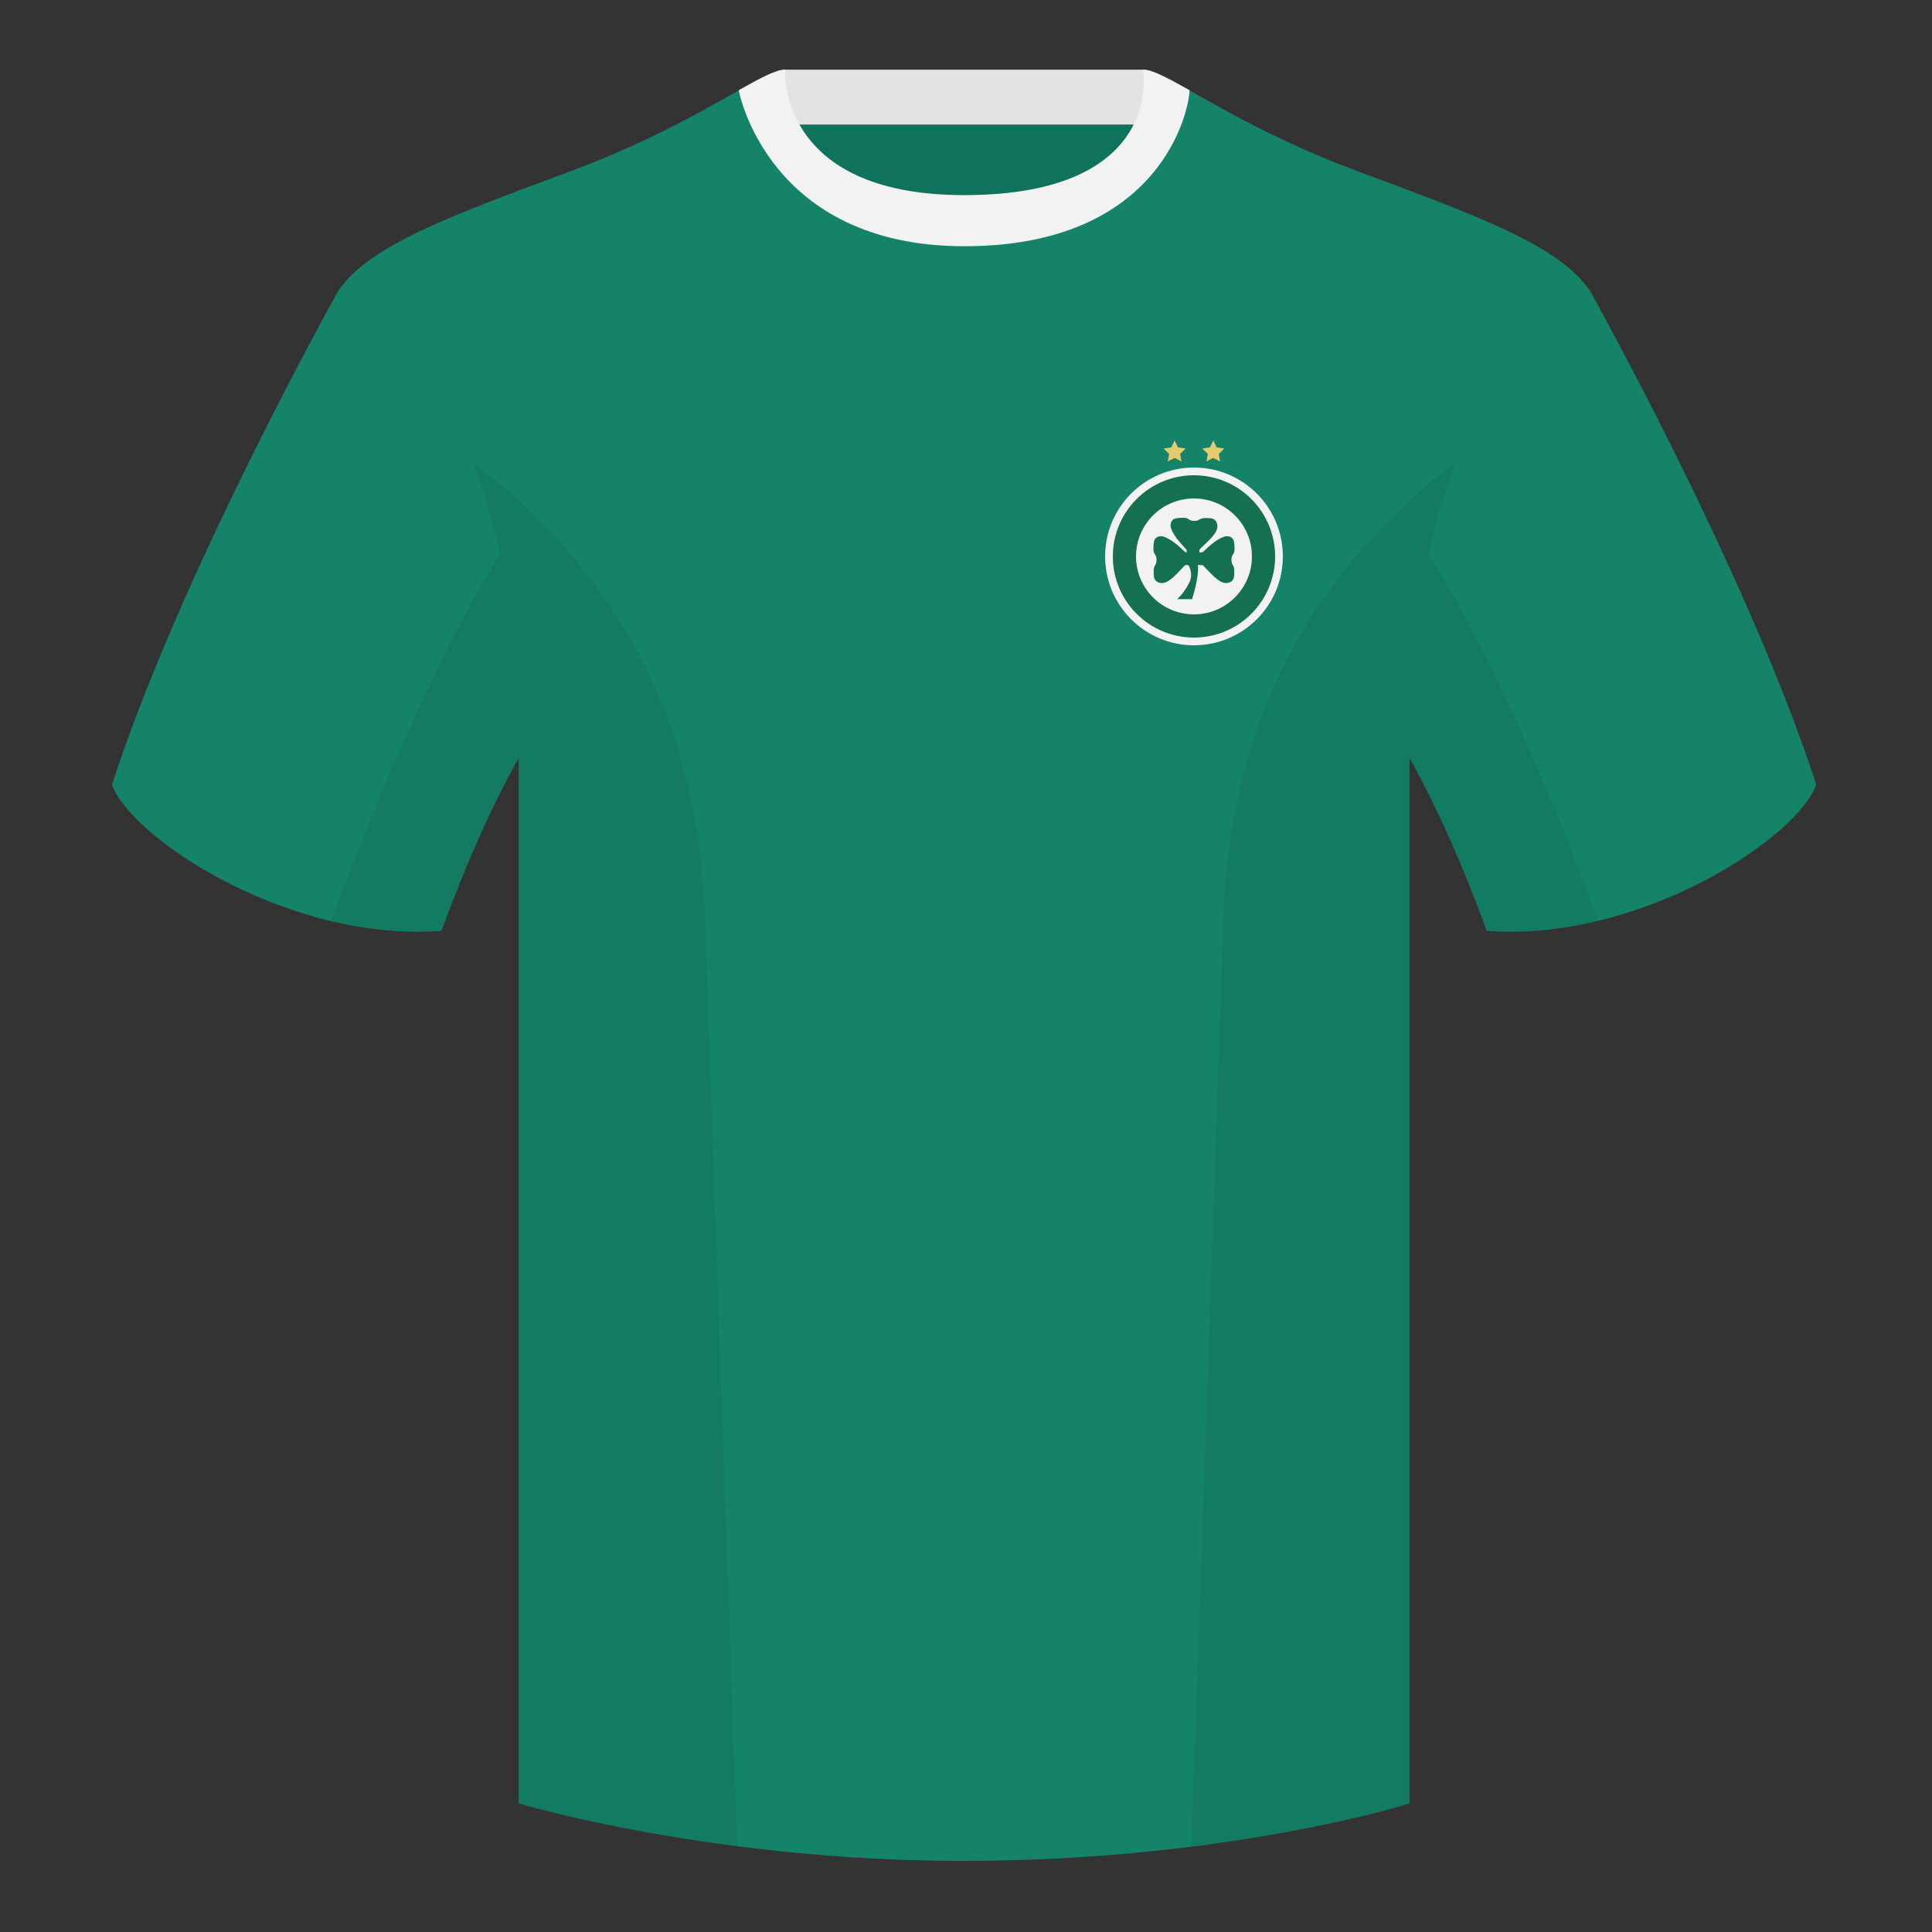<?xml version="1.0" encoding="UTF-8"?><svg width="500" height="500" viewBox="0 0 500 500" fill="none" xmlns="http://www.w3.org/2000/svg"><rect x="0" y="0" width="500" height="500" fill="#333333" stroke="none"/><path fill-rule="evenodd" clip-rule="evenodd" d="M203.004 109.223h93.643V21.928h-93.643v87.295z" fill="#0F725A"/><path fill-rule="evenodd" clip-rule="evenodd" d="M202.863 32.228h93.459v-14.2h-93.459v14.2z" fill="#E3E3E3"/><path fill-rule="evenodd" clip-rule="evenodd" d="M87.547 75.258S46.785 148.059 29 203.029c4.445 13.375 45.208 40.86 85.232 37.885 13.34-36.4 24.46-52 24.46-52s2.963-95.085-51.145-113.656zm323.926 0s40.763 72.8 58.547 127.77c-4.444 13.375-45.207 40.86-85.232 37.885-13.339-36.4-24.459-52-24.459-52s-2.964-95.085 51.144-113.656z" fill="#148368"/><path fill-rule="evenodd" clip-rule="evenodd" d="M249.51 57.703c-50.081 0-47.798-39.469-48.742-39.14-7.516 2.619-24.133 14.937-52.439 25.495-31.873 11.885-52.626 19.315-60.782 31.2 11.115 8.915 46.694 28.97 46.694 120.344v271.14s49.658 14.856 114.885 14.856c68.929 0 115.649-14.856 115.649-14.856v-271.14c0-91.375 35.579-111.43 46.699-120.344-8.157-11.885-28.91-19.315-60.782-31.2-28.36-10.577-44.982-22.919-52.479-25.509-.927-.32 4.178 39.154-48.703 39.154z" fill="#148368"/><path fill-rule="evenodd" clip-rule="evenodd" d="M307.853 23.345c-5.772-3.24-9.728-5.345-12.008-5.345 0 0 5.882 32.495-46.335 32.495-48.52 0-46.335-32.495-46.335-32.495-2.28 0-6.236 2.105-12.003 5.345 0 0 7.368 40.38 58.403 40.38 51.478 0 58.278-35.895 58.278-40.38z" fill="#F2F2F2"/><path fill-rule="evenodd" clip-rule="evenodd" d="M413.583 238.323c-9.288 2.238-19.065 3.316-28.798 2.592-8.198-22.369-15.557-36.883-20.013-44.748v270.577s-21.102 6.71-55.866 11.111l-.544-.06c1.881-54.795 5.722-166.47 8.276-240.705 2.056-59.755 31.085-95.29 60.099-117.44-2.675 6.781-5.071 14.606-6.999 23.667 7.354 11.852 24.436 42.069 43.831 94.964.005.014.01.028.014.042zM190.715 477.795c-34.247-4.401-56.476-11.051-56.476-11.051V196.172c-4.456 7.867-11.814 22.379-20.01 44.743-9.633.716-19.308-.332-28.51-2.524.005-.032.012-.064.02-.096 19.377-52.848 36.305-83.066 43.609-94.944-1.928-9.075-4.327-16.912-7.006-23.701 29.014 22.15 58.044 57.685 60.099 117.44 2.554 74.235 6.396 185.91 8.276 240.705h-.002z" fill="#000" fill-opacity=".06"/><path fill-rule="evenodd" clip-rule="evenodd" d="M309 167c12.703 0 23-10.297 23-23s-10.297-23-23-23-23 10.297-23 23 10.297 23 23 23z" fill="#F2F2F2"/><path fill-rule="evenodd" clip-rule="evenodd" d="M309 165c11.598 0 21-9.402 21-21s-9.402-21-21-21-21 9.402-21 21 9.402 21 21 21z" fill="#15704F"/><path fill-rule="evenodd" clip-rule="evenodd" d="M309 159c8.284 0 15-6.716 15-15 0-8.284-6.716-15-15-15-8.284 0-15 6.716-15 15 0 8.284 6.716 15 15 15z" fill="#F2F2F2"/><path d="M306.408 141.531c.332.356.578.619.67.768.018.236.035.449.054.641-.105-.009-.216-.018-.333-.026-.149-.092-.412-.339-.768-.67-.997-.932-2.716-2.537-4.621-3.278-1.313-.51-2.604.009-2.779 1.312-.315 2.343-.001 2.812.296 3.255.193.289.378.566.378 1.342 0 .805-.166 1.076-.341 1.36-.253.41-.522.847-.333 2.957.13 1.458 1.769 2.1 3.171 1.458 1.349-.617 2.723-2.086 3.75-3.185.521-.557.953-1.019 1.247-1.225.076 0 .152.001.228.001.173.002.343.003.506-.003.328.522 1.334 2.428.197 4.661-1.338 2.626-3.076 4.165-3.076 4.165h3.859s1.868-5.806 1.51-8.868c.286.05.613.048.95.045.075 0 .152-.001.228-.001.294.206.726.668 1.247 1.225 1.027 1.099 2.401 2.568 3.75 3.185 1.402.642 3.041 0 3.171-1.458.189-2.11-.08-2.547-.333-2.957-.175-.284-.341-.555-.341-1.36 0-.776.185-1.053.378-1.342.297-.443.611-.912.296-3.255-.175-1.303-1.466-1.822-2.779-1.312-1.905.741-3.624 2.346-4.621 3.278-.356.331-.619.578-.768.67-.302.023-.566.043-.797.072.004-.149.003-.303.002-.459-.001-.075-.002-.152-.002-.228.207-.294.668-.726 1.226-1.247 1.098-1.027 2.567-2.401 3.185-3.75.641-1.402-.001-3.041-1.459-3.171-2.109-.189-2.547.08-2.957.333-.284.175-.554.341-1.36.341-.776 0-1.053-.185-1.341-.378-.444-.297-.913-.611-3.256-.296-1.303.175-1.821 1.466-1.311 2.779.741 1.905 2.345 3.624 3.277 4.621z" fill="#15704F"/><path fill-rule="evenodd" clip-rule="evenodd" d="M314 118.5l-1.763.927.336-1.963-1.426-1.391 1.971-.287L314 114l.882 1.786 1.971.287-1.426 1.391.336 1.963L314 118.5zm-10 0l-1.763.927.336-1.963-1.426-1.391 1.971-.287L304 114l.882 1.786 1.971.287-1.426 1.391.336 1.963L304 118.5z" fill="#E6CB6E"/></svg>